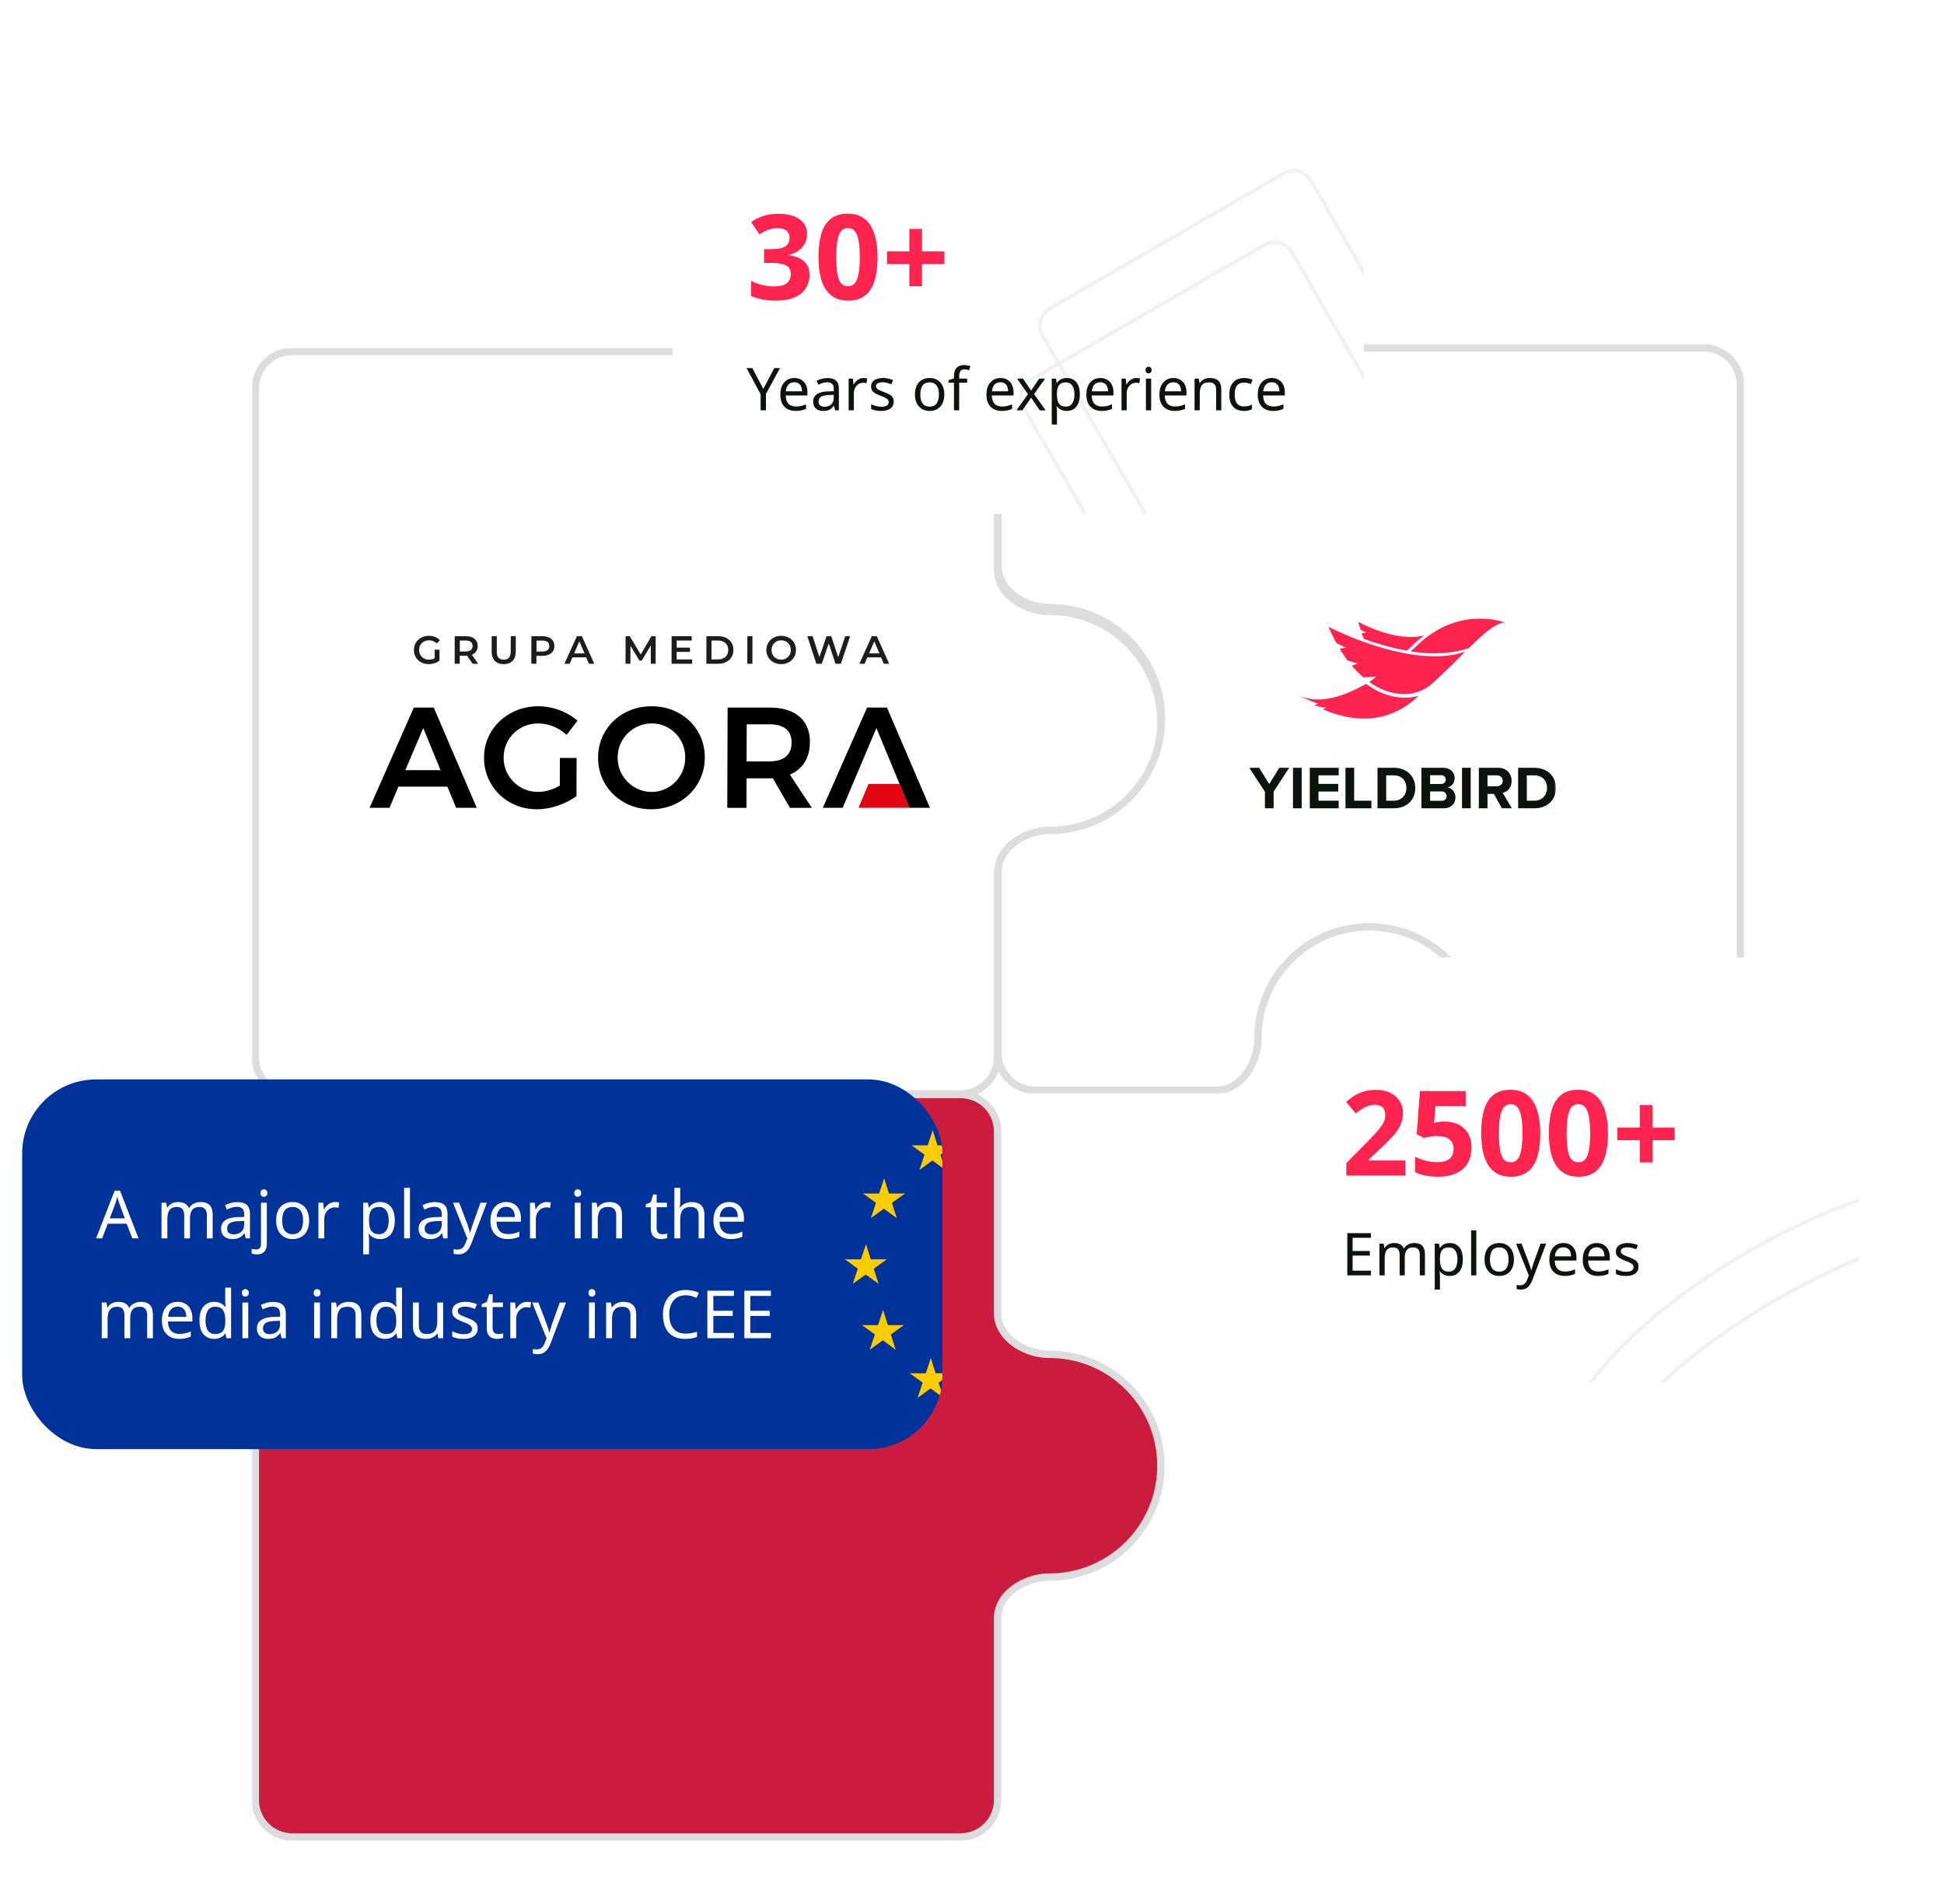 <svg width="526" height="515" viewBox="0 0 526 515" fill="none" xmlns="http://www.w3.org/2000/svg"><g clip-path="url(#a)"><mask id="b" maskUnits="userSpaceOnUse" x="68.076" y="94.076" width="248" height="248" fill="#000"><path fill="#fff" d="M68.076 94.076h248v248h-248z"/><path d="M269.924 154.222c0 6.639 7.421 11.151 14.06 11.151 16.638 0 30.126 13.488 30.126 30.127s-13.488 30.127-30.126 30.127c-6.639 0-14.06 4.511-14.06 11.15v49.147c0 5.523-4.477 10-10 10h-49.147c-6.639 0-11.15 7.421-11.15 14.059 0 16.639-13.488 30.127-30.127 30.127s-30.127-13.488-30.127-30.127c0-6.638-4.511-14.059-11.15-14.059H79.076c-5.523 0-10-4.477-10-10V105.076c0-5.523 4.477-10 10-10h180.848c5.523 0 10 4.477 10 10z"/></mask><path d="M269.924 154.222c0 6.639 7.421 11.151 14.06 11.151 16.638 0 30.126 13.488 30.126 30.127s-13.488 30.127-30.126 30.127c-6.639 0-14.06 4.511-14.06 11.15v49.147c0 5.523-4.477 10-10 10h-49.147c-6.639 0-11.15 7.421-11.15 14.059 0 16.639-13.488 30.127-30.127 30.127s-30.127-13.488-30.127-30.127c0-6.638-4.511-14.059-11.15-14.059H79.076c-5.523 0-10-4.477-10-10V105.076c0-5.523 4.477-10 10-10h180.848c5.523 0 10 4.477 10 10z" fill="#fff"/><path d="M314.11 195.5h1zM169.5 340.11v1zm114.484-174.737v1c16.086 0 29.126 13.041 29.126 29.127h2c0-17.191-13.936-31.127-31.126-31.127zM314.11 195.5h-1c0 16.086-13.04 29.127-29.126 29.127v2c17.19 0 31.126-13.936 31.126-31.127zm-44.186 41.277h-1v49.147h2v-49.147zm-10 59.147v-1h-49.147v2h49.147zm-60.297 14.059h-1c0 16.087-13.041 29.127-29.127 29.127v2c17.191 0 31.127-13.936 31.127-31.127zM169.5 340.11v-1c-16.086 0-29.127-13.04-29.127-29.127h-2c0 17.191 13.936 31.127 31.127 31.127zm-41.277-44.186v-1H79.076v2h49.147zm-59.147-10h1V105.076h-2v180.848zm10-190.848v1h180.848v-2H79.076zm190.848 10h-1v49.146h2v-49.146zm-10-10v1a9 9 0 0 1 9 9h2c0-6.075-4.925-11-11-11zm-190.848 10h1a9 9 0 0 1 9-9v-2c-6.075 0-11 4.925-11 11zm141.701 190.848v-1c-3.726 0-6.785 2.087-8.873 4.951-2.084 2.859-3.277 6.581-3.277 10.108h2c0-3.111 1.063-6.419 2.894-8.93 1.827-2.506 4.343-4.129 7.256-4.129zm73.207-70.297v-1c-3.528 0-7.25 1.193-10.109 3.277-2.864 2.088-4.951 5.147-4.951 8.873h2c0-2.913 1.623-5.429 4.129-7.257 2.512-1.831 5.82-2.893 8.931-2.893zm-144.611 84.356h1c0-3.527-1.193-7.249-3.277-10.108-2.088-2.864-5.147-4.951-8.873-4.951v2c2.913 0 5.429 1.623 7.257 4.129 1.831 2.511 2.893 5.819 2.893 8.93zm130.551-24.059h-1a9 9 0 0 1-9 9v2c6.075 0 11-4.925 11-11zm-190.848 10v-1a9 9 0 0 1-9-9h-2c0 6.075 4.925 11 11 11zm204.908-130.551v-1c-3.111 0-6.419-1.063-8.931-2.894-2.506-1.827-4.129-4.344-4.129-7.257h-2c0 3.726 2.087 6.785 4.951 8.873 2.859 2.085 6.581 3.278 10.109 3.278z" fill="#ddd" mask="url(#b)"/><mask id="c" maskUnits="userSpaceOnUse" x="68.076" y="295.076" width="248" height="203" fill="#000"><path fill="#fff" d="M68.076 295.076h248v203h-248z"/><path d="M269.924 355.222c0 6.639 7.421 11.151 14.06 11.151 16.638 0 30.126 13.488 30.126 30.127s-13.488 30.127-30.126 30.127c-6.639 0-14.06 4.511-14.06 11.15v49.147c0 5.523-4.477 10-10 10H79.076c-5.523 0-10-4.477-10-10V306.076c0-5.523 4.477-10 10-10h49.147c6.639 0 11.15 7.421 11.15 14.06 0 16.638 13.488 30.127 30.127 30.127s30.127-13.489 30.127-30.127c0-6.639 4.511-14.06 11.15-14.06h49.147c5.523 0 10 4.477 10 10z"/></mask><path d="M269.924 355.222c0 6.639 7.421 11.151 14.06 11.151 16.638 0 30.126 13.488 30.126 30.127s-13.488 30.127-30.126 30.127c-6.639 0-14.06 4.511-14.06 11.15v49.147c0 5.523-4.477 10-10 10H79.076c-5.523 0-10-4.477-10-10V306.076c0-5.523 4.477-10 10-10h49.147c6.639 0 11.15 7.421 11.15 14.06 0 16.638 13.488 30.127 30.127 30.127s30.127-13.489 30.127-30.127c0-6.639 4.511-14.06 11.15-14.06h49.147c5.523 0 10 4.477 10 10z" fill="#cb1c3f"/><path d="M314.11 396.5h1zM169.5 340.263v1zm114.484 26.11v1c16.086 0 29.126 13.041 29.126 29.127h2c0-17.191-13.936-31.127-31.126-31.127zM314.11 396.5h-1c0 16.086-13.04 29.127-29.126 29.127v2c17.19 0 31.126-13.936 31.126-31.127zm-44.186 41.277h-1v49.147h2v-49.147zm-10 59.147v-1H79.076v2h180.848zm-190.848-10h1V306.076h-2v180.848zm10-190.848v1h49.147v-2H79.076zm60.297 14.06h-1c0 17.191 13.936 31.127 31.127 31.127v-2c-16.086 0-29.127-13.041-29.127-29.127zm30.127 30.127v1c17.191 0 31.127-13.936 31.127-31.127h-2c0 16.086-13.041 29.127-29.127 29.127zm41.277-44.187v1h49.147v-2h-49.147zm59.147 10h-1v49.146h2v-49.146zm-10-10v1a9 9 0 0 1 9 9h2c0-6.075-4.925-11-11-11zm-60.297 14.06h1c0-3.111 1.063-6.419 2.894-8.93 1.827-2.507 4.343-4.13 7.256-4.13v-2c-3.726 0-6.785 2.088-8.873 4.951-2.084 2.859-3.277 6.581-3.277 10.109zm-71.404-14.06v1c2.913 0 5.429 1.623 7.257 4.13 1.831 2.511 2.893 5.819 2.893 8.93h2c0-3.528-1.193-7.25-3.277-10.109-2.088-2.863-5.147-4.951-8.873-4.951zm-59.147 10h1a9 9 0 0 1 9-9v-2c-6.075 0-11 4.925-11 11zm10 190.848v-1a9 9 0 0 1-9-9h-2c0 6.075 4.925 11 11 11zm204.908-70.297v-1c-3.528 0-7.25 1.193-10.109 3.277-2.864 2.088-4.951 5.147-4.951 8.873h2c0-2.913 1.623-5.429 4.129-7.257 2.512-1.831 5.82-2.893 8.931-2.893zm-14.06 60.297h-1a9 9 0 0 1-9 9v2c6.075 0 11-4.925 11-11zm14.06-120.551v-1c-3.111 0-6.419-1.063-8.931-2.894-2.506-1.827-4.129-4.344-4.129-7.257h-2c0 3.726 2.087 6.785 4.951 8.873 2.859 2.085 6.581 3.278 10.109 3.278z" fill="#ddd" mask="url(#c)"/><mask id="d" maskUnits="userSpaceOnUse" x="269.076" y="92.924" width="203" height="203" fill="#000"><path fill="#fff" d="M269.076 92.924h203v203h-203z"/><path d="M460.924 94.076c5.523 0 10 4.477 10 10v180.848c0 5.523-4.477 10-10 10h-49.147c-6.639 0-11.15-7.421-11.15-14.06 0-16.638-13.488-30.127-30.127-30.127s-30.127 13.489-30.127 30.127c0 6.639-4.512 14.06-11.151 14.06h-49.146c-5.523 0-10-4.477-10-10v-49.147c0-6.639 7.421-11.15 14.06-11.15 16.638 0 30.127-13.488 30.127-30.127s-13.489-30.127-30.127-30.127c-6.639 0-14.06-4.511-14.06-11.15v-49.147c0-5.523 4.477-10 10-10z"/></mask><path d="M460.924 94.076c5.523 0 10 4.477 10 10v180.848c0 5.523-4.477 10-10 10h-49.147c-6.639 0-11.15-7.421-11.15-14.06 0-16.638-13.488-30.127-30.127-30.127s-30.127 13.489-30.127 30.127c0 6.639-4.512 14.06-11.151 14.06h-49.146c-5.523 0-10-4.477-10-10v-49.147c0-6.639 7.421-11.15 14.06-11.15 16.638 0 30.127-13.488 30.127-30.127s-13.489-30.127-30.127-30.127c-6.639 0-14.06-4.511-14.06-11.15v-49.147c0-5.523 4.477-10 10-10z" fill="#fff"/><path d="M370.5 250.737v-1zM314.263 194.5h1zm156.661-90.424h1zm0 0h-1v180.848h2V104.076zm-10 190.848v-1h-49.147v2h49.147zm-60.297-14.06h1c0-17.191-13.936-31.127-31.127-31.127v2c16.086 0 29.127 13.041 29.127 29.127zM370.5 250.737v-1c-17.191 0-31.127 13.936-31.127 31.127h2c0-16.086 13.041-29.127 29.127-29.127zm-41.278 44.187v-1h-49.146v2h49.146zm-59.146-10h1v-49.147h-2v49.147zm14.06-60.297v1c17.191 0 31.127-13.936 31.127-31.127h-2c0 16.086-13.041 29.127-29.127 29.127zm30.127-30.127h1c0-17.191-13.936-31.127-31.127-31.127v2c16.086 0 29.127 13.041 29.127 29.127zm-44.187-41.277h1v-49.147h-2v49.147zm10-59.147v1h180.848v-2H280.076zm-10 141.701h1c0-2.913 1.623-5.429 4.13-7.257 2.511-1.831 5.819-2.893 8.93-2.893v-2c-3.528 0-7.25 1.193-10.109 3.277-2.863 2.088-4.951 5.147-4.951 8.873zm10 59.147v-1a9 9 0 0 1-9-9h-2c0 6.075 4.925 11 11 11zm-10-190.848h1a9 9 0 0 1 9-9v-2c-6.075 0-11 4.925-11 11zm141.701 190.848v-1c-2.913 0-5.429-1.623-7.256-4.13-1.831-2.511-2.894-5.819-2.894-8.93h-2c0 3.528 1.193 7.25 3.277 10.109 2.088 2.863 5.147 4.951 8.873 4.951zm-71.404-14.06h-1c0 3.111-1.063 6.419-2.894 8.93-1.827 2.507-4.344 4.13-7.257 4.13v2c3.727 0 6.785-2.088 8.873-4.951 2.085-2.859 3.278-6.581 3.278-10.109zm-56.237-116.491v-1c-3.111 0-6.419-1.062-8.93-2.893-2.507-1.828-4.13-4.344-4.13-7.257h-2c0 3.726 2.088 6.785 4.951 8.873 2.859 2.084 6.581 3.277 10.109 3.277zm186.788 120.551h-1a9 9 0 0 1-9 9v2c6.075 0 11-4.925 11-11zm0-180.848h1c0-6.075-4.925-11-11-11v2a9 9 0 0 1 9 9z" fill="#ddd" mask="url(#d)"/><g filter="url(#e)"><g clip-path="url(#f)"><rect x="343" y="247" width="160" height="115" rx="20" fill="#fff"/><path d="M473.074 326.55c16.76-9.677 33.315-15.999 46.522-18.41 6.605-1.206 12.346-1.428 16.844-.621 4.5.808 7.687 2.631 9.316 5.454s1.616 6.493.065 10.795c-1.55 4.299-4.612 9.159-8.96 14.277-8.691 10.231-22.444 21.408-39.204 31.085-16.759 9.676-33.315 15.998-46.522 18.409-6.606 1.206-12.346 1.428-16.843.621-4.501-.808-7.688-2.632-9.317-5.454s-1.615-6.493-.065-10.795c1.55-4.299 4.612-9.16 8.959-14.277 8.692-10.232 22.445-21.408 39.205-31.084Z" stroke="#f1f1f1"/><path d="M480.599 339.584c16.76-9.677 33.315-15.999 46.522-18.41 6.606-1.206 12.346-1.428 16.844-.621 4.5.808 7.687 2.631 9.316 5.453s1.616 6.494.065 10.796c-1.549 4.299-4.612 9.159-8.959 14.277-8.692 10.231-22.445 21.408-39.204 31.085-16.76 9.676-33.316 15.998-46.523 18.409-6.605 1.206-12.345 1.428-16.843.621-4.501-.808-7.688-2.632-9.317-5.454s-1.615-6.494-.065-10.795c1.55-4.299 4.612-9.16 8.96-14.277 8.691-10.232 22.444-21.408 39.204-31.084Z" stroke="#f1f1f1"/><path d="M370.936 333h-6.384v-11.424h6.384v1.264h-4.944v3.568h4.656v1.248h-4.656v4.08h4.944zm11.723-8.736q1.456 0 2.176.752.72.736.72 2.4V333h-1.392v-5.52q0-1.008-.432-1.52-.417-.512-1.312-.512-1.249 0-1.792.72-.528.72-.528 2.096V333h-1.392v-5.52q0-.672-.192-1.12a1.37 1.37 0 0 0-.576-.688q-.384-.224-.992-.224-.865 0-1.36.368-.497.352-.72 1.04-.208.688-.208 1.696V333h-1.408v-8.576h1.136l.208 1.168h.08q.272-.448.656-.736.4-.304.88-.448t.992-.144q.991 0 1.648.352.672.352.976 1.088h.08a2.67 2.67 0 0 1 1.168-1.088 3.7 3.7 0 0 1 1.584-.352m9.625 0q1.584 0 2.544 1.104.975 1.104.976 3.328 0 1.456-.448 2.464-.432.992-1.232 1.504-.785.496-1.856.496-.657 0-1.168-.176a3.2 3.2 0 0 1-.88-.448 3.7 3.7 0 0 1-.608-.624h-.096q.031.272.064.688.032.416.032.72v3.52h-1.408v-12.416h1.152l.192 1.168h.064q.255-.368.608-.672.367-.305.864-.48a3.7 3.7 0 0 1 1.2-.176m-.256 1.184q-.864 0-1.392.336-.528.32-.768.976t-.256 1.664v.272q0 1.056.224 1.792t.752 1.12q.543.384 1.472.384.783 0 1.28-.432.512-.432.752-1.168.255-.752.256-1.712 0-1.471-.576-2.352-.56-.88-1.744-.88m7.428 7.552h-1.408v-12.16h1.408zm10.172-4.304q0 1.072-.287 1.904a3.8 3.8 0 0 1-.8 1.392 3.35 3.35 0 0 1-1.264.88 4.5 4.5 0 0 1-1.648.288 4.2 4.2 0 0 1-1.568-.288 3.6 3.6 0 0 1-1.249-.88 4.2 4.2 0 0 1-.831-1.392q-.288-.832-.288-1.904 0-1.424.48-2.4.48-.992 1.376-1.504.895-.528 2.128-.528 1.167 0 2.048.528.895.512 1.392 1.504.511.977.511 2.4m-6.479 0q0 1.008.256 1.76.271.736.832 1.136t1.424.4 1.424-.4q.56-.4.816-1.136.272-.752.272-1.76 0-1.024-.272-1.744-.273-.72-.832-1.104-.545-.4-1.424-.4-1.313 0-1.904.864-.592.864-.592 2.384m7.055-4.272h1.504l1.856 4.88q.159.432.288.832.144.4.256.784.111.368.176.72h.064q.096-.4.304-1.04a56 56 0 0 1 .432-1.312l1.744-4.864h1.52l-3.696 9.76a6.4 6.4 0 0 1-.72 1.392 2.75 2.75 0 0 1-.992.928q-.577.336-1.408.336-.384 0-.672-.048a4 4 0 0 1-.496-.08v-1.12q.176.032.416.064.255.032.528.032.495 0 .848-.192a1.64 1.64 0 0 0 .624-.528 3.2 3.2 0 0 0 .432-.8l.448-1.136zm12.812-.16q1.104 0 1.888.48.8.48 1.216 1.36.432.864.432 2.032v.848h-5.872q.031 1.456.736 2.224.72.752 2 .752.816 0 1.44-.144a9 9 0 0 0 1.312-.448v1.232q-.657.288-1.296.416a7 7 0 0 1-1.52.144q-1.216 0-2.16-.496a3.5 3.5 0 0 1-1.456-1.472q-.512-.992-.512-2.416 0-1.408.464-2.416.48-1.008 1.328-1.552.863-.544 2-.544m-.016 1.152q-1.009 0-1.6.656-.577.64-.688 1.792h4.368q0-.736-.224-1.28a1.8 1.8 0 0 0-.688-.848q-.448-.32-1.168-.32m9.047-1.152q1.104 0 1.888.48.8.48 1.216 1.36.432.864.432 2.032v.848h-5.872q.032 1.456.736 2.224.72.752 2 .752.816 0 1.44-.144a9 9 0 0 0 1.312-.448v1.232a6.3 6.3 0 0 1-1.296.416 7 7 0 0 1-1.52.144q-1.216 0-2.16-.496a3.5 3.5 0 0 1-1.456-1.472q-.512-.992-.512-2.416 0-1.408.464-2.416.48-1.008 1.328-1.552.864-.544 2-.544m-.016 1.152q-1.008 0-1.6.656-.576.64-.688 1.792h4.368q0-.736-.224-1.28a1.8 1.8 0 0 0-.688-.848q-.448-.32-1.168-.32m11.319 5.216q0 .833-.416 1.392-.416.56-1.184.848t-1.824.288a7.3 7.3 0 0 1-1.552-.144 4.7 4.7 0 0 1-1.136-.4v-1.28a8 8 0 0 0 1.232.48q.736.208 1.488.208 1.072 0 1.552-.336.48-.352.48-.928a1 1 0 0 0-.176-.576q-.175-.256-.64-.512-.447-.256-1.296-.576a12 12 0 0 1-1.424-.64q-.591-.32-.912-.768-.32-.448-.32-1.152 0-1.088.88-1.68.896-.592 2.336-.592.784 0 1.456.16a6 6 0 0 1 1.28.416l-.48 1.12a10 10 0 0 0-1.136-.384q-.591-.16-1.216-.16-.864 0-1.328.288-.447.272-.448.752 0 .352.208.608.208.24.688.48.496.224 1.312.544.816.305 1.392.624.577.32.88.784.304.448.304 1.136" fill="#0c120c"/><path d="M380.248 306H364.28v-3.36l5.728-5.792a110 110 0 0 0 2.784-2.976q1.056-1.216 1.536-2.176.48-.991.48-2.112 0-1.376-.768-2.048-.736-.672-2.016-.672-1.312 0-2.56.608-1.248.607-2.624 1.728l-2.624-3.104a22 22 0 0 1 2.08-1.6q1.12-.736 2.56-1.184 1.472-.48 3.52-.48 2.24 0 3.84.832 1.632.8 2.496 2.208.896 1.376.896 3.136 0 1.888-.768 3.456-.736 1.568-2.176 3.104-1.408 1.536-3.424 3.392l-2.944 2.752v.224h9.952zm10.665-14.592q2.08 0 3.712.8a6.03 6.03 0 0 1 2.56 2.336q.96 1.536.96 3.808 0 2.464-1.024 4.256t-3.072 2.752q-2.016.96-5.024.96-1.793 0-3.392-.32-1.569-.32-2.752-.928v-4.16q1.183.607 2.848 1.056 1.663.416 3.136.416 1.44 0 2.4-.384.991-.384 1.504-1.184.512-.8.512-2.048 0-1.696-1.12-2.56-1.12-.896-3.456-.896-.897 0-1.856.192-.96.16-1.6.32l-1.92-1.024.864-11.648h12.384v4.096h-8.16l-.416 4.48q.543-.096 1.152-.192.64-.128 1.76-.128m25.832 3.168q0 2.752-.448 4.928-.416 2.176-1.376 3.712a6.24 6.24 0 0 1-2.464 2.304q-1.504.8-3.712.8-2.752 0-4.512-1.408-1.76-1.409-2.624-4.032-.832-2.624-.832-6.304 0-3.712.768-6.336t2.528-4.032 4.672-1.408q2.752 0 4.512 1.408 1.76 1.375 2.624 4.032.864 2.624.864 6.336m-11.168 0q0 2.592.288 4.352.288 1.728.96 2.624.704.864 1.92.864t1.888-.864q.704-.864.992-2.592.32-1.76.32-4.384t-.32-4.352q-.288-1.76-.992-2.624-.672-.896-1.888-.896t-1.92.896q-.672.864-.96 2.624-.288 1.728-.288 4.352m29.481 0q0 2.752-.448 4.928-.416 2.176-1.376 3.712a6.24 6.24 0 0 1-2.464 2.304q-1.504.8-3.712.8-2.752 0-4.512-1.408-1.76-1.409-2.624-4.032-.832-2.624-.832-6.304 0-3.712.768-6.336t2.528-4.032 4.672-1.408q2.751 0 4.512 1.408 1.76 1.375 2.624 4.032.864 2.624.864 6.336m-11.168 0q0 2.592.288 4.352.288 1.728.96 2.624.704.864 1.92.864t1.888-.864q.704-.864.992-2.592.32-1.76.32-4.384t-.32-4.352q-.288-1.76-.992-2.624-.672-.896-1.888-.896t-1.92.896q-.672.864-.96 2.624-.288 1.728-.288 4.352m23.208-1.568h6.048v3.424h-6.048v6.016h-3.424v-6.016h-6.048v-3.424h6.048v-6.08h3.424z" fill="#ff234f"/></g></g><g filter="url(#g)"><g clip-path="url(#h)"><rect x="6" y="280" width="249" height="100" rx="20" fill="#039"/><path d="m35.81 323-1.548-3.978h-5.094L27.638 323H26l5.022-12.906h1.458L37.484 323zm-3.474-9.306q-.054-.144-.18-.522t-.252-.774a11 11 0 0 0-.18-.63q-.09.36-.198.738a7 7 0 0 1-.198.666q-.09.306-.162.522l-1.458 3.888h4.068zm21.95-.522q1.638 0 2.448.846.81.828.81 2.7V323h-1.566v-6.21q0-1.134-.486-1.71-.468-.576-1.476-.576-1.404 0-2.016.81-.594.81-.594 2.358V323H49.84v-6.21q0-.756-.216-1.26-.216-.522-.648-.774t-1.116-.252q-.972 0-1.53.414-.558.396-.81 1.17-.234.774-.234 1.908V323h-1.584v-9.648h1.278l.234 1.314h.09q.306-.504.738-.828.45-.342.99-.504t1.116-.162q1.116 0 1.854.396.756.396 1.098 1.224h.09q.486-.828 1.314-1.224a4.15 4.15 0 0 1 1.782-.396m9.892.018q1.764 0 2.61.774t.846 2.466V323h-1.152l-.306-1.368h-.072a5.5 5.5 0 0 1-.864.882 2.8 2.8 0 0 1-1.008.504q-.558.162-1.368.162a3.9 3.9 0 0 1-1.566-.306 2.4 2.4 0 0 1-1.08-.936q-.396-.648-.396-1.62 0-1.44 1.134-2.214 1.134-.792 3.492-.864l1.638-.054v-.576q0-1.206-.522-1.674t-1.476-.468q-.756 0-1.44.234a9.5 9.5 0 0 0-1.278.504l-.486-1.188q.63-.342 1.494-.576a6.4 6.4 0 0 1 1.8-.252m.468 5.148q-1.8.072-2.502.576-.684.504-.684 1.422 0 .81.486 1.188.504.378 1.278.378 1.224 0 2.034-.666.81-.684.81-2.088v-.864zm4.834 8.982q-.45 0-.792-.072a3.3 3.3 0 0 1-.594-.144v-1.278q.27.072.558.126t.63.054q.576 0 .954-.324.378-.306.378-1.188v-11.142h1.584v11.088q0 .9-.288 1.548a2.1 2.1 0 0 1-.882.99q-.594.342-1.548.342m1.008-16.578q0-.522.27-.756a.94.94 0 0 1 .666-.252q.36 0 .63.252.288.234.288.756 0 .504-.288.756a.9.9 0 0 1-.63.252.94.94 0 0 1-.666-.252q-.27-.252-.27-.756m13.155 7.416q0 1.206-.324 2.142a4.3 4.3 0 0 1-.9 1.566 3.75 3.75 0 0 1-1.422.99q-.828.324-1.854.324a4.7 4.7 0 0 1-1.764-.324 4 4 0 0 1-1.404-.99 4.7 4.7 0 0 1-.936-1.566q-.324-.936-.324-2.142 0-1.602.54-2.7.54-1.116 1.548-1.692 1.008-.594 2.394-.594 1.314 0 2.304.594 1.008.576 1.566 1.692.576 1.098.576 2.7m-7.29 0q0 1.134.288 1.98.306.828.936 1.278t1.602.45 1.602-.45.918-1.278q.306-.846.306-1.98 0-1.152-.306-1.962t-.936-1.242q-.612-.45-1.602-.45-1.476 0-2.142.972t-.666 2.682m14.3-4.986q.27 0 .576.036.324.018.558.072l-.198 1.458a5.2 5.2 0 0 0-1.044-.126q-.558 0-1.062.234a2.8 2.8 0 0 0-.9.666 3.1 3.1 0 0 0-.63 1.008q-.216.594-.216 1.332V323h-1.584v-9.648h1.296l.18 1.764h.072q.306-.54.738-.972.432-.45.99-.702.558-.27 1.224-.27m12.201 0q1.782 0 2.862 1.242 1.098 1.242 1.098 3.744 0 1.638-.504 2.772-.486 1.116-1.386 1.692-.882.558-2.088.558-.738 0-1.314-.198a3.7 3.7 0 0 1-.99-.504 4.2 4.2 0 0 1-.684-.702h-.108q.036.306.072.774t.036.81v3.96h-1.584v-13.968h1.296l.216 1.314h.072q.288-.414.684-.756.414-.342.972-.54.576-.198 1.35-.198m-.288 1.332q-.972 0-1.566.378-.594.36-.864 1.098t-.288 1.872v.306q0 1.188.252 2.016t.846 1.26q.612.432 1.656.432.882 0 1.44-.486.576-.486.846-1.314.288-.846.288-1.926 0-1.656-.648-2.646-.63-.99-1.962-.99m8.357 8.496h-1.584v-13.68h1.584zm6.71-9.81q1.764 0 2.61.774t.846 2.466V323h-1.152l-.306-1.368h-.072a5.5 5.5 0 0 1-.864.882 2.8 2.8 0 0 1-1.008.504q-.558.162-1.368.162a3.9 3.9 0 0 1-1.566-.306 2.4 2.4 0 0 1-1.08-.936q-.396-.648-.396-1.62 0-1.44 1.134-2.214 1.134-.792 3.492-.864l1.638-.054v-.576q0-1.206-.522-1.674t-1.476-.468q-.756 0-1.44.234a9.5 9.5 0 0 0-1.278.504l-.486-1.188q.63-.342 1.494-.576a6.4 6.4 0 0 1 1.8-.252m.468 5.148q-1.8.072-2.502.576-.684.504-.684 1.422 0 .81.486 1.188.504.378 1.278.378 1.224 0 2.034-.666.81-.684.81-2.088v-.864zm4.456-4.986h1.692l2.088 5.49q.18.486.324.936.162.45.288.882.126.414.198.81h.072q.108-.45.342-1.17.234-.738.486-1.476l1.962-5.472h1.71l-4.158 10.98a7 7 0 0 1-.81 1.566q-.45.684-1.116 1.044-.648.378-1.584.378-.432 0-.756-.054a5 5 0 0 1-.558-.09v-1.26q.198.036.468.072.288.036.594.036.558 0 .954-.216.414-.198.702-.594.288-.378.486-.9l.504-1.278zm14.414-.18q1.242 0 2.124.54.9.54 1.368 1.53.486.972.486 2.286v.954h-6.606q.036 1.638.828 2.502.81.846 2.25.846a7.3 7.3 0 0 0 1.62-.162q.72-.18 1.476-.504v1.386a7 7 0 0 1-1.458.468q-.72.162-1.71.162-1.368 0-2.43-.558-1.044-.558-1.638-1.656-.576-1.116-.576-2.718 0-1.584.522-2.718.54-1.134 1.494-1.746.972-.612 2.25-.612m-.018 1.296q-1.134 0-1.8.738-.648.72-.774 2.016h4.914q0-.828-.252-1.44a2.03 2.03 0 0 0-.774-.954q-.504-.36-1.314-.36m10.952-1.296q.27 0 .576.036.324.018.558.072l-.198 1.458a5.2 5.2 0 0 0-1.044-.126q-.558 0-1.062.234a2.8 2.8 0 0 0-.9.666 3.1 3.1 0 0 0-.63 1.008q-.216.594-.216 1.332V323h-1.584v-9.648h1.296l.18 1.764h.072q.306-.54.738-.972.432-.45.99-.702.558-.27 1.224-.27m9.195.18V323h-1.584v-9.648zm-.774-3.618q.36 0 .63.252.288.234.288.756 0 .504-.288.756a.9.9 0 0 1-.63.252.94.94 0 0 1-.666-.252q-.27-.252-.27-.756 0-.522.27-.756a.94.94 0 0 1 .666-.252m8.475 3.438q1.728 0 2.61.846.882.828.882 2.7V323h-1.566v-6.174q0-1.17-.522-1.746t-1.638-.576q-1.602 0-2.214.9t-.612 2.592V323h-1.584v-9.648h1.278l.234 1.314h.09q.324-.504.792-.828a3.5 3.5 0 0 1 1.062-.504q.576-.162 1.188-.162m14.381 8.712q.36 0 .738-.054.378-.072.612-.144v1.206q-.252.126-.72.198-.468.09-.9.09a3.8 3.8 0 0 1-1.404-.252q-.63-.27-1.026-.918t-.396-1.818v-5.616h-1.368v-.756l1.386-.63.63-2.052h.936v2.214h2.79v1.224h-2.79v5.58q0 .882.414 1.314.432.414 1.098.414m4.866-8.55q0 .342-.036.702-.018.36-.054.648h.108q.306-.504.774-.828t1.044-.486q.576-.18 1.188-.18 1.17 0 1.944.378.792.36 1.188 1.134t.396 2.016V323h-1.566v-6.174q0-1.17-.522-1.746t-1.638-.576q-1.08 0-1.692.414-.612.396-.882 1.188-.252.774-.252 1.908V323h-1.584v-13.68h1.584zm13.269-.162q1.242 0 2.124.54.9.54 1.368 1.53.486.972.486 2.286v.954h-6.606q.036 1.638.828 2.502.81.846 2.25.846a7.3 7.3 0 0 0 1.62-.162q.72-.18 1.476-.504v1.386a7 7 0 0 1-1.458.468q-.72.162-1.71.162-1.368 0-2.43-.558-1.044-.558-1.638-1.656-.576-1.116-.576-2.718 0-1.584.522-2.718.54-1.134 1.494-1.746.972-.612 2.25-.612m-.018 1.296q-1.134 0-1.8.738-.648.72-.774 2.016h4.914q0-.828-.252-1.44a2.03 2.03 0 0 0-.774-.954q-.504-.36-1.314-.36M38.114 340.172q1.638 0 2.448.846.81.828.81 2.7V350h-1.566v-6.21q0-1.134-.486-1.71-.468-.576-1.476-.576-1.404 0-2.016.81-.594.81-.594 2.358V350h-1.566v-6.21q0-.756-.216-1.26-.216-.522-.648-.774t-1.116-.252q-.972 0-1.53.414-.558.396-.81 1.17-.234.774-.234 1.908V350H27.53v-9.648h1.278l.234 1.314h.09q.306-.504.738-.828.45-.342.99-.504t1.116-.162q1.116 0 1.854.396.756.396 1.098 1.224h.09q.486-.828 1.314-1.224a4.15 4.15 0 0 1 1.782-.396m9.964 0q1.242 0 2.124.54.9.54 1.368 1.53.486.972.486 2.286v.954H45.45q.036 1.638.828 2.502.81.846 2.25.846a7.3 7.3 0 0 0 1.62-.162q.72-.18 1.476-.504v1.386a7 7 0 0 1-1.458.468q-.72.162-1.71.162-1.368 0-2.43-.558-1.044-.558-1.638-1.656-.576-1.116-.576-2.718 0-1.584.522-2.718.54-1.134 1.494-1.746.972-.612 2.25-.612m-.018 1.296q-1.134 0-1.8.738-.648.72-.774 2.016H50.4q0-.828-.252-1.44a2.03 2.03 0 0 0-.774-.954q-.504-.36-1.314-.36m9.872 8.712q-1.8 0-2.88-1.242-1.08-1.26-1.08-3.744t1.08-3.744q1.098-1.278 2.898-1.278.756 0 1.314.198.558.18.972.504t.702.72h.108a18 18 0 0 0-.072-.684 10 10 0 0 1-.036-.738v-3.852h1.584V350h-1.278l-.234-1.296h-.072a3.8 3.8 0 0 1-.702.756q-.414.324-.99.522-.558.198-1.314.198m.252-1.314q1.53 0 2.142-.828.63-.846.63-2.538v-.288q0-1.8-.594-2.754-.594-.972-2.196-.972-1.278 0-1.926 1.026-.63 1.008-.63 2.718 0 1.728.63 2.682.648.954 1.944.954m8.987-8.514V350h-1.584v-9.648zm-.774-3.618q.36 0 .63.252.288.234.288.756 0 .504-.288.756a.9.9 0 0 1-.63.252.94.94 0 0 1-.666-.252q-.27-.252-.27-.756 0-.522.27-.756a.94.94 0 0 1 .666-.252m7.484 3.456q1.764 0 2.61.774t.846 2.466V350h-1.152l-.306-1.368h-.072a5.5 5.5 0 0 1-.864.882 2.8 2.8 0 0 1-1.008.504q-.558.162-1.368.162a3.9 3.9 0 0 1-1.566-.306 2.4 2.4 0 0 1-1.08-.936q-.396-.648-.396-1.62 0-1.44 1.134-2.214 1.134-.792 3.492-.864l1.638-.054v-.576q0-1.206-.522-1.674t-1.476-.468q-.756 0-1.44.234a9.5 9.5 0 0 0-1.278.504l-.486-1.188q.63-.342 1.494-.576a6.4 6.4 0 0 1 1.8-.252m.468 5.148q-1.8.072-2.502.576-.684.504-.684 1.422 0 .81.486 1.188.504.378 1.278.378 1.224 0 2.034-.666.81-.684.81-2.088v-.864zm12.228-4.986V350h-1.584v-9.648zm-.774-3.618q.36 0 .63.252.288.234.288.756 0 .504-.288.756a.9.9 0 0 1-.63.252.94.94 0 0 1-.666-.252q-.27-.252-.27-.756 0-.522.27-.756a.94.94 0 0 1 .666-.252m8.475 3.438q1.727 0 2.61.846.88.828.881 2.7V350h-1.565v-6.174q0-1.17-.522-1.746-.523-.576-1.639-.576-1.602 0-2.214.9-.61.9-.611 2.592V350h-1.585v-9.648h1.279l.233 1.314h.09q.324-.504.793-.828a3.5 3.5 0 0 1 1.061-.504q.576-.162 1.189-.162m9.902 10.008q-1.8 0-2.88-1.242-1.08-1.26-1.08-3.744t1.08-3.744q1.098-1.278 2.898-1.278.756 0 1.314.198.558.18.972.504t.702.72h.108a18 18 0 0 0-.072-.684 10 10 0 0 1-.036-.738v-3.852h1.584V350h-1.278l-.234-1.296h-.072a3.8 3.8 0 0 1-.702.756q-.414.324-.99.522-.558.198-1.314.198m.252-1.314q1.53 0 2.142-.828.63-.846.63-2.538v-.288q0-1.8-.594-2.754-.594-.972-2.196-.972-1.278 0-1.926 1.026-.63 1.008-.63 2.718 0 1.728.63 2.682.648.954 1.944.954m15.467-8.514V350h-1.296l-.234-1.278h-.072a2.6 2.6 0 0 1-.792.828 3.4 3.4 0 0 1-1.062.468 4.4 4.4 0 0 1-1.206.162q-1.152 0-1.944-.36a2.53 2.53 0 0 1-1.17-1.152q-.396-.774-.396-1.998v-6.318h1.602v6.21q0 1.152.522 1.728t1.62.576q1.08 0 1.692-.396.63-.414.882-1.188.27-.792.27-1.908v-5.022zm9.345 6.984q0 .936-.468 1.566t-1.332.954-2.052.324q-1.008 0-1.746-.162a5.3 5.3 0 0 1-1.278-.45v-1.44q.576.288 1.386.54.828.234 1.674.234 1.206 0 1.746-.378.54-.396.54-1.044 0-.36-.198-.648t-.72-.576q-.504-.288-1.458-.648a14 14 0 0 1-1.602-.72q-.666-.36-1.026-.864t-.36-1.296q0-1.224.99-1.89 1.008-.666 2.628-.666.882 0 1.638.18.774.162 1.44.468l-.54 1.26a11 11 0 0 0-1.278-.432 5.2 5.2 0 0 0-1.368-.18q-.972 0-1.494.324-.504.306-.504.846 0 .396.234.684.234.27.774.54.558.252 1.476.612.918.342 1.566.702t.99.882q.342.504.342 1.278m5.553 1.548q.36 0 .738-.054.378-.072.612-.144v1.206q-.252.126-.72.198-.468.09-.9.09a3.8 3.8 0 0 1-1.404-.252q-.63-.27-1.026-.918t-.396-1.818v-5.616h-1.368v-.756l1.386-.63.63-2.052h.936v2.214h2.79v1.224h-2.79v5.58q0 .882.414 1.314.432.414 1.098.414m7.782-8.712q.27 0 .576.036.324.018.558.072l-.198 1.458a5.2 5.2 0 0 0-1.044-.126q-.558 0-1.062.234a2.8 2.8 0 0 0-.9.666 3.1 3.1 0 0 0-.63 1.008q-.216.594-.216 1.332V350h-1.584v-9.648h1.296l.18 1.764h.072q.306-.54.738-.972.432-.45.99-.702.558-.27 1.224-.27m1.423.18h1.692l2.088 5.49q.18.486.324.936.162.45.288.882.126.414.198.81h.072q.108-.45.342-1.17.234-.738.486-1.476l1.962-5.472h1.71l-4.158 10.98a7 7 0 0 1-.81 1.566q-.45.684-1.116 1.044-.648.378-1.584.378-.432 0-.756-.054a5 5 0 0 1-.558-.09v-1.26q.198.036.468.072.288.036.594.036.558 0 .954-.216.414-.198.702-.594.288-.378.486-.9l.504-1.278zm16.948 0V350h-1.584v-9.648zm-.774-3.618q.36 0 .63.252.288.234.288.756 0 .504-.288.756a.9.9 0 0 1-.63.252.94.94 0 0 1-.666-.252q-.27-.252-.27-.756 0-.522.27-.756a.94.94 0 0 1 .666-.252m8.475 3.438q1.728 0 2.61.846.882.828.882 2.7V350h-1.566v-6.174q0-1.17-.522-1.746t-1.638-.576q-1.602 0-2.214.9t-.612 2.592V350h-1.584v-9.648h1.278l.234 1.314h.09q.324-.504.792-.828a3.5 3.5 0 0 1 1.062-.504q.576-.162 1.188-.162m16.882-1.782q-1.026 0-1.854.36-.828.342-1.404 1.026-.576.666-.882 1.638-.306.954-.306 2.16 0 1.584.486 2.754.504 1.17 1.476 1.8.99.63 2.466.63.846 0 1.602-.144t1.476-.36v1.404q-.72.27-1.494.396a11 11 0 0 1-1.818.126q-1.962 0-3.276-.81t-1.98-2.304q-.648-1.494-.648-3.51 0-1.458.396-2.664.414-1.206 1.188-2.088a5.2 5.2 0 0 1 1.944-1.35q1.152-.486 2.646-.486.99 0 1.908.198a7 7 0 0 1 1.638.558l-.648 1.368q-.594-.27-1.332-.486a5.5 5.5 0 0 0-1.584-.216M198.58 350h-7.182v-12.852h7.182v1.422h-5.562v4.014h5.238v1.404h-5.238v4.59h5.562zm10.002 0H201.4v-12.852h7.182v1.422h-5.562v4.014h5.238v1.404h-5.238v4.59h5.562z" fill="#fff"/><path d="m251.862 355.396-1.88 5.643 2.814.916" fill="#fc0"/><path d="m251.862 355.396 1.787 5.643-2.829.916" fill="#fc0"/><path d="M257.491 359.489h-5.934l-.024 2.967" fill="#fc0"/><path d="m257.491 359.489-4.829 3.488-1.724-2.4" fill="#fc0"/><path d="m255.261 366.128-1.787-5.643-2.829.917" fill="#fc0"/><path d="m255.261 366.128-4.771-3.487 1.763-2.4" fill="#fc0"/><path d="m248.283 366.128 4.828-3.487-1.724-2.4" fill="#fc0"/><path d="m248.283 366.128 1.879-5.642 2.814.916" fill="#fc0"/><path d="m246.184 359.496 4.772 3.487 1.763-2.4" fill="#fc0"/><path d="M246.184 359.496h5.934l-.025 2.966M238.939 342.366l-1.88 5.643 2.814.917" fill="#fc0"/><path d="m238.939 342.366 1.787 5.643-2.829.917" fill="#fc0"/><path d="M244.568 346.459h-5.934l-.024 2.967" fill="#fc0"/><path d="m244.568 346.459-4.829 3.488-1.724-2.4" fill="#fc0"/><path d="m242.338 353.098-1.787-5.643-2.829.917" fill="#fc0"/><path d="m242.338 353.098-4.771-3.487 1.763-2.4" fill="#fc0"/><path d="m235.359 353.099 4.829-3.488-1.724-2.4" fill="#fc0"/><path d="m235.359 353.099 1.88-5.643 2.814.917" fill="#fc0"/><path d="m233.261 346.466 4.772 3.487 1.763-2.4" fill="#fc0"/><path d="M233.261 346.466h5.933l-.024 2.966M234.315 324.566l-1.879 5.643 2.813.917" fill="#fc0"/><path d="m234.315 324.566 1.788 5.643-2.829.917" fill="#fc0"/><path d="M239.944 328.66h-5.933l-.025 2.966" fill="#fc0"/><path d="m239.944 328.66-4.829 3.487-1.724-2.4" fill="#fc0"/><path d="m237.715 335.298-1.787-5.642-2.829.916" fill="#fc0"/><path d="m237.715 335.298-4.772-3.487 1.764-2.4" fill="#fc0"/><path d="m230.736 335.299 4.829-3.488-1.724-2.4" fill="#fc0"/><path d="m230.736 335.299 1.88-5.643 2.814.917" fill="#fc0"/><path d="m228.638 328.666 4.771 3.487 1.764-2.4" fill="#fc0"/><path d="M228.638 328.666h5.933l-.024 2.967M239.228 306.766l-1.88 5.643 2.814.917" fill="#fc0"/><path d="m239.228 306.766 1.787 5.643-2.829.917" fill="#fc0"/><path d="M244.857 310.86h-5.933l-.025 2.966" fill="#fc0"/><path d="m244.857 310.86-4.829 3.487-1.724-2.4" fill="#fc0"/><path d="m242.628 317.498-1.788-5.642-2.829.916" fill="#fc0"/><path d="m242.628 317.498-4.772-3.487 1.764-2.4" fill="#fc0"/><path d="m235.649 317.499 4.829-3.488-1.724-2.4" fill="#fc0"/><path d="m235.649 317.499 1.88-5.643 2.814.917" fill="#fc0"/><path d="m233.551 310.866 4.771 3.487 1.764-2.4" fill="#fc0"/><path d="M233.551 310.866h5.933l-.024 2.967M252.368 293.737l-1.88 5.642 2.814.917" fill="#fc0"/><path d="m252.368 293.737 1.787 5.642-2.829.917" fill="#fc0"/><path d="M257.996 297.83h-5.933l-.024 2.966" fill="#fc0"/><path d="m257.996 297.83-4.828 3.487-1.725-2.4" fill="#fc0"/><path d="m255.767 304.469-1.787-5.643-2.829.916" fill="#fc0"/><path d="m255.767 304.469-4.771-3.488 1.763-2.4" fill="#fc0"/><path d="m248.788 304.469 4.829-3.487-1.724-2.4" fill="#fc0"/><path d="m248.788 304.469 1.88-5.643 2.814.917" fill="#fc0"/><path d="m246.69 297.836 4.772 3.488 1.763-2.4" fill="#fc0"/><path d="M246.69 297.836h5.933l-.024 2.967" fill="#fc0"/></g></g><g filter="url(#i)"><g clip-path="url(#j)"><rect x="182" y="10" width="187" height="117" rx="20" fill="#fff"/><path d="M347.245 34.963a5.5 5.5 0 0 1 7.512 2.013l36.426 63.092a5.5 5.5 0 0 1-2.012 7.513l-63.093 36.426a5.5 5.5 0 0 1-7.513-2.014l-36.426-63.092a5.5 5.5 0 0 1 2.013-7.512z" stroke="#f1f1f1"/><path d="M342.068 54.281a5.5 5.5 0 0 1 7.512 2.013l36.427 63.093a5.5 5.5 0 0 1-2.012 7.512l-63.094 36.426a5.5 5.5 0 0 1-7.513-2.013L276.963 98.22a5.5 5.5 0 0 1 2.013-7.512z" stroke="#f1f1f1"/><path d="m206.528 93.192 2.976-5.616h1.552l-3.808 6.992V99h-1.44v-4.368L202 87.576h1.568zm8.41-2.928q1.104 0 1.888.48.8.48 1.216 1.36.432.864.432 2.032v.848h-5.872q.031 1.455.736 2.224.72.752 2 .752.816 0 1.44-.144a9 9 0 0 0 1.312-.448V98.6q-.657.287-1.296.416a7 7 0 0 1-1.52.144q-1.216 0-2.16-.496a3.5 3.5 0 0 1-1.456-1.472q-.513-.992-.512-2.416 0-1.408.464-2.416.48-1.008 1.328-1.552.863-.544 2-.544m-.016 1.152q-1.008 0-1.6.656-.576.64-.688 1.792h4.368q0-.735-.224-1.28a1.8 1.8 0 0 0-.688-.848q-.448-.32-1.168-.32m8.983-1.136q1.568 0 2.32.688.752.689.752 2.192V99h-1.024l-.272-1.216h-.064q-.367.464-.768.784a2.5 2.5 0 0 1-.896.448q-.496.144-1.216.144-.768 0-1.392-.272a2.15 2.15 0 0 1-.96-.832q-.352-.576-.352-1.44 0-1.28 1.008-1.968 1.008-.704 3.104-.768l1.456-.048v-.512q0-1.072-.464-1.488t-1.312-.416q-.672 0-1.28.208a8.4 8.4 0 0 0-1.136.448l-.432-1.056a6.2 6.2 0 0 1 1.328-.512 5.7 5.7 0 0 1 1.6-.224m.416 4.576q-1.6.064-2.224.512-.608.448-.608 1.264 0 .72.432 1.056.448.336 1.136.336 1.088 0 1.808-.592.72-.608.72-1.856v-.768zm9.305-4.592q.24 0 .512.032.288.016.496.064l-.176 1.296a4.7 4.7 0 0 0-.928-.112q-.497 0-.944.208a2.5 2.5 0 0 0-.8.592 2.7 2.7 0 0 0-.56.896 3.5 3.5 0 0 0-.192 1.184V99h-1.408v-8.576h1.152l.16 1.568h.064q.272-.48.656-.864.384-.4.88-.624.495-.24 1.088-.24m8.193 6.368q0 .833-.416 1.392-.416.56-1.184.848t-1.824.288a7.3 7.3 0 0 1-1.552-.144 4.7 4.7 0 0 1-1.136-.4v-1.28q.512.255 1.232.48a5.5 5.5 0 0 0 1.488.208q1.072 0 1.552-.336.48-.352.48-.928a1 1 0 0 0-.176-.576q-.176-.255-.64-.512-.449-.256-1.296-.576a12 12 0 0 1-1.424-.64q-.593-.32-.912-.768-.32-.449-.32-1.152 0-1.087.88-1.68.896-.592 2.336-.592.784 0 1.456.16a6 6 0 0 1 1.28.416l-.48 1.12a10 10 0 0 0-1.136-.384 4.6 4.6 0 0 0-1.216-.16q-.864 0-1.328.288-.448.272-.448.752 0 .352.208.608.208.24.688.48.496.224 1.312.544.816.304 1.392.624t.88.784q.304.448.304 1.136m13.684-1.936q0 1.073-.287 1.904a3.8 3.8 0 0 1-.8 1.392 3.34 3.34 0 0 1-1.264.88 4.5 4.5 0 0 1-1.648.288 4.2 4.2 0 0 1-1.568-.288 3.54 3.54 0 0 1-1.248-.88 4.2 4.2 0 0 1-.832-1.392q-.288-.833-.288-1.904 0-1.425.48-2.4.48-.992 1.376-1.504.895-.528 2.128-.528 1.167 0 2.048.528.895.512 1.392 1.504.511.975.511 2.4m-6.479 0q0 1.008.256 1.76.271.736.832 1.136t1.424.4 1.424-.4q.56-.4.816-1.136.272-.752.272-1.76 0-1.024-.272-1.744-.273-.72-.832-1.104-.545-.4-1.424-.4-1.313 0-1.904.864-.592.864-.592 2.384m12.663-3.184h-2.16V99h-1.408v-7.488h-1.504v-.656l1.504-.48v-.496q0-1.104.32-1.792.336-.689.96-1.008t1.504-.32q.512 0 .928.096.432.08.736.192l-.368 1.104a9 9 0 0 0-.592-.16 3 3 0 0 0-.688-.08q-.704 0-1.056.48-.336.465-.336 1.472v.56h2.16zm9.016-1.248q1.105 0 1.888.48.8.48 1.216 1.36.432.864.432 2.032v.848h-5.872q.033 1.455.736 2.224.72.752 2 .752.816 0 1.44-.144a8.7 8.7 0 0 0 1.312-.448V98.6q-.656.287-1.296.416a7 7 0 0 1-1.52.144q-1.215 0-2.16-.496a3.53 3.53 0 0 1-1.456-1.472q-.512-.992-.512-2.416 0-1.408.464-2.416.48-1.008 1.328-1.552.864-.544 2-.544m-.016 1.152q-1.008 0-1.6.656-.576.64-.688 1.792h4.368q0-.735-.224-1.28a1.8 1.8 0 0 0-.688-.848q-.447-.32-1.168-.32m7.455 3.2-2.96-4.192h1.6l2.208 3.232 2.192-3.232h1.584l-2.96 4.192 3.12 4.384h-1.6l-2.336-3.424L276.622 99h-1.584zm10.517-4.352q1.584 0 2.544 1.104.976 1.104.976 3.328 0 1.456-.448 2.464-.432.992-1.232 1.504-.785.496-1.856.496-.657 0-1.168-.176a3.2 3.2 0 0 1-.88-.448 3.7 3.7 0 0 1-.608-.624h-.096q.031.271.064.688.032.416.032.72v3.52h-1.408V90.424h1.152l.192 1.168h.064q.255-.368.608-.672.368-.305.864-.48a3.7 3.7 0 0 1 1.2-.176m-.256 1.184q-.864 0-1.392.336-.528.32-.768.976t-.256 1.664v.272q0 1.056.224 1.792t.752 1.12q.543.384 1.472.384.783 0 1.28-.432.512-.432.752-1.168.255-.752.256-1.712 0-1.471-.576-2.352-.56-.88-1.744-.88m9.332-1.184q1.104 0 1.888.48.8.48 1.216 1.36.432.864.432 2.032v.848h-5.872q.031 1.455.736 2.224.72.752 2 .752.816 0 1.44-.144a9 9 0 0 0 1.312-.448V98.6q-.657.287-1.296.416a7 7 0 0 1-1.52.144q-1.216 0-2.16-.496a3.5 3.5 0 0 1-1.456-1.472q-.512-.992-.512-2.416 0-1.408.464-2.416.48-1.008 1.328-1.552.864-.544 2-.544m-.016 1.152q-1.009 0-1.6.656-.577.64-.688 1.792h4.368q0-.735-.224-1.28a1.8 1.8 0 0 0-.688-.848q-.448-.32-1.168-.32m9.735-1.152q.24 0 .512.032.288.016.496.064l-.176 1.296a4.7 4.7 0 0 0-.928-.112q-.497 0-.944.208a2.5 2.5 0 0 0-.8.592 2.7 2.7 0 0 0-.56.896 3.5 3.5 0 0 0-.192 1.184V99h-1.408v-8.576h1.152l.16 1.568h.064q.272-.48.656-.864.384-.4.88-.624.495-.24 1.088-.24m4.017.16V99h-1.408v-8.576zm-.688-3.216q.32 0 .56.224.256.208.256.672 0 .448-.256.672a.8.8 0 0 1-.56.224.83.83 0 0 1-.592-.224q-.24-.224-.24-.672 0-.464.24-.672a.83.83 0 0 1 .592-.224m6.717 3.056q1.104 0 1.888.48.8.48 1.216 1.36.432.864.432 2.032v.848h-5.872q.032 1.455.736 2.224.72.752 2 .752.816 0 1.44-.144a8.7 8.7 0 0 0 1.312-.448V98.6q-.656.287-1.296.416a7 7 0 0 1-1.52.144q-1.216 0-2.16-.496a3.5 3.5 0 0 1-1.456-1.472q-.512-.992-.512-2.416 0-1.408.464-2.416.48-1.008 1.328-1.552.864-.544 2-.544m-.016 1.152q-1.008 0-1.6.656-.576.64-.688 1.792h4.368q0-.735-.224-1.28a1.8 1.8 0 0 0-.688-.848q-.448-.32-1.168-.32m9.863-1.152q1.537 0 2.32.752.784.735.784 2.4V99h-1.392v-5.488q0-1.04-.464-1.552-.463-.512-1.456-.512-1.423 0-1.968.8-.543.8-.544 2.304V99h-1.408v-8.576h1.136l.208 1.168h.08q.288-.448.704-.736.432-.304.944-.448a3.9 3.9 0 0 1 1.056-.144m9.203 8.896q-1.136 0-2.032-.464-.88-.465-1.392-1.44-.496-.976-.496-2.496 0-1.584.528-2.576t1.424-1.456q.912-.465 2.064-.464.656 0 1.264.144.608.128.992.32l-.432 1.168a8 8 0 0 0-.896-.272 4 4 0 0 0-.96-.128q-.864 0-1.424.368t-.832 1.088-.272 1.792q0 1.024.272 1.744t.816 1.088 1.36.368q.704 0 1.232-.144.544-.144.992-.352v1.248q-.432.224-.96.336a5.2 5.2 0 0 1-1.248.128m7.56-8.896q1.104 0 1.888.48.8.48 1.216 1.36.432.864.432 2.032v.848h-5.872q.031 1.455.736 2.224.72.752 2 .752.816 0 1.44-.144a9 9 0 0 0 1.312-.448V98.6q-.657.287-1.296.416a7 7 0 0 1-1.52.144q-1.216 0-2.16-.496a3.5 3.5 0 0 1-1.456-1.472q-.512-.992-.512-2.416 0-1.408.464-2.416.48-1.008 1.328-1.552.863-.544 2-.544m-.016 1.152q-1.009 0-1.6.656-.577.64-.688 1.792h4.368q0-.735-.224-1.28a1.8 1.8 0 0 0-.688-.848q-.448-.32-1.168-.32" fill="#0c120c"/><path d="M218.352 51.272q0 1.568-.672 2.72a5.3 5.3 0 0 1-1.76 1.888q-1.087.735-2.496 1.088v.096q2.752.32 4.16 1.664 1.44 1.344 1.44 3.616 0 1.984-.992 3.584-.96 1.567-3.008 2.496-2.016.896-5.216.896-1.888 0-3.52-.32a15.6 15.6 0 0 1-3.072-.928v-4.096q1.471.736 3.072 1.12 1.632.384 3.008.384 2.592 0 3.616-.896 1.056-.896 1.056-2.528 0-.96-.48-1.6-.48-.672-1.696-.992-1.184-.352-3.328-.352h-1.728V55.4h1.76q2.112 0 3.2-.384 1.12-.416 1.504-1.088.416-.705.416-1.6 0-1.215-.768-1.888-.736-.704-2.496-.704a6.5 6.5 0 0 0-1.984.288 8.7 8.7 0 0 0-1.632.64q-.704.384-1.248.736l-2.24-3.328q1.344-.96 3.136-1.6 1.824-.64 4.32-.64 3.52 0 5.568 1.44 2.08 1.408 2.08 4m19.081 6.304q0 2.752-.448 4.928-.416 2.175-1.376 3.712a6.24 6.24 0 0 1-2.464 2.304q-1.504.8-3.712.8-2.752 0-4.512-1.408-1.76-1.409-2.624-4.032-.832-2.624-.832-6.304 0-3.712.768-6.336t2.528-4.032 4.672-1.408q2.751 0 4.512 1.408 1.76 1.376 2.624 4.032.864 2.624.864 6.336m-11.168 0q0 2.592.288 4.352.288 1.728.96 2.624.703.864 1.92.864 1.215 0 1.888-.864.704-.864.992-2.592.32-1.76.32-4.384t-.32-4.352q-.288-1.76-.992-2.624-.673-.896-1.888-.896-1.216 0-1.92.896-.672.864-.96 2.624-.288 1.728-.288 4.352m23.208-1.568h6.048v3.424h-6.048v6.016h-3.424v-6.016h-6.048v-3.424h6.048v-6.08h3.424z" fill="#ff234f"/></g></g><g clip-path="url(#k)"><mask id="l" style="mask-type:luminance" maskUnits="userSpaceOnUse" x="338" y="167" width="83" height="52"><path d="M421 167h-83v52h83z" fill="#fff"/></mask><g mask="url(#l)"><path d="M407.093 168.392v.031c-1.694.12-3.533 1.3-5.886 3.339a119 119 0 0 0-3.774 3.541c-4.784 1.649-10.311 1.738-15.753.913.592-.533 1.188-1.094 1.784-1.655 10.966-10.483 22.565-6.586 23.633-6.172m-37.485 16.592c-6.633 3.811-12.904 5.375-17.688 3.339l-.031.031a35.5 35.5 0 0 0 4.784 2.011c-.359.12-.717.236-1.04.325 2.049.89 3.24.654 3.24.654-.279.219-.589.4-.919.534 6.361 2.774 16.262 4.84 25-2.864.299-.267.592-.534.895-.8-4.191 1.211-9.305.355-14.237-3.216m-10.17-15.453a44 44 0 0 0 2.169 4.43 31 31 0 0 0 2.497 1.18q-.807.214-1.636.325a34 34 0 0 0 2.139 3.192 38 38 0 0 0 2.731.797q-.785.34-1.601.592a28 28 0 0 0 3.092 3.13c1.905 0 3.448-.119 3.448-.119q-.827.785-1.784 1.416c6.419 4.574 13.108 4.044 17.151.298 4.58-4.222 8.796-8.505 8.796-8.505-14.558 5.015-37.002-6.736-37.002-6.736m10.194 1.536a9 9 0 0 1-1.188.236c.179.534.385 1.033.592 1.505a70.3 70.3 0 0 0 11.593 3.192c.65-.588 1.308-1.18 1.963-1.803a28 28 0 0 1 2.734-2.302c-7.904 1.919-17.805-3.691-17.805-3.691.21.766.416 1.481.626 2.182.861.414 1.488.678 1.488.678" fill="#ff234f"/><path d="M342.257 218.658v-4.492L338 207.687h2.683l2.748 4.409 2.717-4.409h2.683l-4.222 6.482v4.492h-2.352zm9.946 0v-10.971h-2.352v10.971zm10.008 0v-2.056h-5.465v-2.484h5.348v-2.056h-5.348v-2.319h5.465v-2.056h-7.818v10.971zm8.862 0v-2.056h-4.67v-8.915h-2.353v10.971zm9.464-5.477c0-1.94-1.192-3.438-3.462-3.438h-2.004v6.859h2.004c2.187 0 3.462-1.564 3.462-3.421m-7.818 5.477v-10.971h4.356c3.462 0 5.862 2.189 5.862 5.494s-2.4 5.477-5.862 5.477zm18.694-3.291c0-.691-.496-1.283-1.426-1.283h-3.031v2.549h3.031c.895 0 1.426-.476 1.426-1.266m-.217-4.475c0-.691-.496-1.201-1.292-1.201h-2.948v2.385h2.948c.796 0 1.292-.493 1.292-1.184m-6.592 7.766v-10.971h5.813c2.105 0 3.179 1.33 3.179 2.795 0 1.382-.861 2.302-1.904 2.517 1.174.182 2.121 1.318 2.121 2.7 0 1.645-1.109 2.962-3.213 2.962h-5.996zm13.332 0v-10.971h-2.353v10.971zm8.668-7.438c0-.92-.713-1.481-1.656-1.481h-2.466v2.963h2.466c.943 0 1.656-.558 1.656-1.482m-.231 7.438-2.169-3.9h-1.722v3.9h-2.353v-10.971h5.166c2.301 0 3.71 1.498 3.71 3.537s-1.226 2.976-2.418 3.257l2.483 4.177h-2.7zm12.216-5.477c0-1.94-1.191-3.438-3.461-3.438h-2.004v6.859h2.004c2.187 0 3.461-1.564 3.461-3.421m-7.818 5.477v-10.971h4.357c3.461 0 5.862 2.189 5.862 5.494s-2.401 5.477-5.862 5.477z" fill="#0c120c"/></g></g><path d="M232.292 218.526h13.778l-2.667-6.457h-8.408z" fill="#e20613"/><path d="m109.675 208.34 4.838-11.394 4.689 11.394zm2.3-16.938-11.974 27.124h5.383l2.419-5.731h13.241l2.381 5.731h5.576l-11.637-27.124zM140.932 196.927q2.152-1.22 4.705-1.22 2.055-.002 4.079.814a11.2 11.2 0 0 1 3.575 2.283l2.957-3.835q-2.047-1.822-4.867-2.866a16.4 16.4 0 0 0-5.729-1.045c-2.707 0-5.184.614-7.42 1.84q-3.355 1.838-5.299 4.999c-1.295 2.109-1.953 4.449-1.961 7.033s.615 4.936 1.871 7.07q1.884 3.2 5.153 5.056 3.266 1.858 7.251 1.858c1.857 0 3.758-.332 5.692-.989q2.909-.984 5.041-2.578l.034-10.305h-4.526l-.024 7.477c-.934.545-1.904.964-2.93 1.258-1.02.3-1.996.444-2.921.444q-2.598 0-4.722-1.239a9.3 9.3 0 0 1-3.377-3.372c-.833-1.42-1.247-2.985-1.241-4.686s.423-3.229 1.253-4.649a9.03 9.03 0 0 1 3.399-3.354M184.168 209.616a9.2 9.2 0 0 1-3.325 3.373 8.74 8.74 0 0 1-4.53 1.238 8.95 8.95 0 0 1-4.584-1.238 9.3 9.3 0 0 1-3.358-3.373q-1.25-2.131-1.241-4.686t1.253-4.668a9.2 9.2 0 0 1 3.38-3.335 9.14 9.14 0 0 1 4.612-1.22c1.65 0 3.136.407 4.521 1.22a9 9 0 0 1 3.303 3.335q1.212 2.113 1.203 4.668-.008 2.554-1.234 4.686m-.526-16.737q-3.303-1.821-7.333-1.821c-2.688 0-5.128.607-7.339 1.821q-3.318 1.82-5.224 4.999c-1.27 2.121-1.909 4.468-1.918 7.052q-.013 3.878 1.871 7.07 1.885 3.2 5.191 5.056 3.304 1.858 7.326 1.858t7.346-1.858c2.21-1.239 3.954-2.929 5.224-5.056 1.27-2.134 1.909-4.486 1.917-7.07s-.615-4.931-1.87-7.052-2.989-3.785-5.191-4.999M212.621 204.692c-1.034.851-2.536 1.276-4.492 1.276h-6.12l.033-10.036h6.12q2.943 0 4.484 1.239 1.545 1.239 1.538 3.717c-.005 1.652-.528 2.947-1.563 3.798m5.121 1.483c.918-1.496 1.387-3.304 1.394-5.425q.013-4.456-2.84-6.895-2.86-2.44-8.119-2.44h-11.303l-.089 27.123h5.188l.027-7.984h6.12a9 9 0 0 0 .969-.037l4.655 8.021h5.92l-5.934-8.991c1.76-.751 3.095-1.871 4.019-3.372M239.99 191.402h-5.382l-11.974 27.124h5.376l.006-.006 2.414-5.725 6.71-15.849 6.263 15.123 1.842 4.461.825 1.99v.006h5.558z" fill="#000"/><path d="M117.616 175.748h1.306l-.01 2.966c-.777.625-1.859.944-2.916.944-2.307 0-4.002-1.608-3.994-3.829S113.715 172 116.04 172c1.244 0 2.281.413 2.984 1.214l-.871.851c-.58-.588-1.254-.851-2.048-.851-1.582 0-2.704 1.076-2.709 2.615s1.104 2.616 2.679 2.616c.531 0 1.051-.107 1.533-.382l.008-2.321zM127.887 179.552l-1.512-2.177c-.094.012-.194.012-.288.012h-1.682l-.007 2.171h-1.381l.024-7.445h3.064c1.956 0 3.166 1.001 3.16 2.646-.004 1.126-.581 1.959-1.589 2.353l1.705 2.446h-1.495zm-1.849-6.276h-1.613l-.01 2.966h1.613c1.213 0 1.84-.551 1.843-1.489s-.62-1.477-1.833-1.477M133.03 176.311l.013-4.198h1.382l-.014 4.148c-.005 1.533.681 2.19 1.887 2.19 1.207 0 1.884-.657 1.889-2.19l.014-4.148h1.363l-.014 4.198c-.008 2.171-1.237 3.347-3.262 3.347s-3.259-1.182-3.252-3.347zM150.007 174.759c-.005 1.64-1.221 2.647-3.178 2.647h-1.682l-.007 2.146h-1.381l.024-7.446h3.063c1.957 0 3.167 1.002 3.161 2.647zm-1.388 0c.003-.938-.62-1.476-1.833-1.476h-1.613l-.009 2.959h1.613c1.212 0 1.839-.544 1.842-1.476zM158.605 177.831h-3.72l-.737 1.721h-1.425l3.369-7.446h1.363l3.332 7.446h-1.444zm-.453-1.082-1.389-3.254-1.405 3.254zM176.091 179.552l.003-4.937-2.457 4.086h-.619l-2.431-4.023-.016 4.874h-1.319l.024-7.446h1.138l2.941 4.937 2.916-4.937h1.138l-.012 7.446zM187.284 178.395l-.004 1.157h-5.576l.025-7.446h5.432l-.004 1.158h-4.05l-.007 1.933h3.595l-.004 1.139h-3.595l-.006 2.052h4.194zM191.143 172.106h3.251c2.413 0 4.052 1.49 4.045 3.723-.007 2.234-1.657 3.723-4.07 3.723h-3.25zm3.168 6.276c1.656 0 2.735-1.014 2.74-2.553s-1.067-2.553-2.723-2.553h-1.807l-.017 5.106zM202.221 172.106h1.381l-.024 7.446h-1.382zM207.36 175.829c.007-2.202 1.713-3.829 4.019-3.829s4.002 1.614 3.995 3.829c-.008 2.215-1.713 3.829-4.02 3.829s-4.002-1.626-3.994-3.829m6.62 0c.005-1.52-1.111-2.615-2.605-2.615s-2.616 1.095-2.621 2.615 1.11 2.616 2.604 2.616 2.617-1.095 2.622-2.616M230.02 172.106l-2.487 7.446h-1.469l-1.82-5.512-1.887 5.512h-1.476l-2.438-7.446h1.432l1.831 5.657 1.944-5.657h1.276l1.862 5.688 1.92-5.688h1.319zM238.403 177.831h-3.719l-.737 1.721h-1.426l3.369-7.446h1.363l3.333 7.446h-1.444zm-.452-1.082-1.39-3.254-1.405 3.254z" fill="#1d1d1b"/></g><defs><clipPath id="a"><path fill="#fff" d="M0 0h526v515H0z"/></clipPath><clipPath id="f"><rect x="343" y="247" width="160" height="115" rx="20" fill="#fff"/></clipPath><clipPath id="h"><rect x="6" y="280" width="249" height="100" rx="20" fill="#fff"/></clipPath><clipPath id="j"><rect x="182" y="10" width="187" height="117" rx="20" fill="#fff"/></clipPath><clipPath id="k"><path fill="#fff" d="M338 167h83v52h-83z"/></clipPath><filter id="e" x="313" y="229" width="220" height="175" filterUnits="userSpaceOnUse" color-interpolation-filters="sRGB"><feFlood flood-opacity="0" result="BackgroundImageFix"/><feColorMatrix in="SourceAlpha" values="0 0 0 0 0 0 0 0 0 0 0 0 0 0 0 0 0 0 127 0" result="hardAlpha"/><feOffset dy="12"/><feGaussianBlur stdDeviation="15"/><feComposite in2="hardAlpha" operator="out"/><feColorMatrix values="0 0 0 0 0 0 0 0 0 0 0 0 0 0 0 0 0 0 0.08 0"/><feBlend in2="BackgroundImageFix" result="effect1_dropShadow_2357_3732"/><feBlend in="SourceGraphic" in2="effect1_dropShadow_2357_3732" result="shape"/></filter><filter id="g" x="-24" y="262" width="309" height="160" filterUnits="userSpaceOnUse" color-interpolation-filters="sRGB"><feFlood flood-opacity="0" result="BackgroundImageFix"/><feColorMatrix in="SourceAlpha" values="0 0 0 0 0 0 0 0 0 0 0 0 0 0 0 0 0 0 127 0" result="hardAlpha"/><feOffset dy="12"/><feGaussianBlur stdDeviation="15"/><feComposite in2="hardAlpha" operator="out"/><feColorMatrix values="0 0 0 0 0 0 0 0 0 0 0 0 0 0 0 0 0 0 0.08 0"/><feBlend in2="BackgroundImageFix" result="effect1_dropShadow_2357_3732"/><feBlend in="SourceGraphic" in2="effect1_dropShadow_2357_3732" result="shape"/></filter><filter id="i" x="152" y="-8" width="247" height="177" filterUnits="userSpaceOnUse" color-interpolation-filters="sRGB"><feFlood flood-opacity="0" result="BackgroundImageFix"/><feColorMatrix in="SourceAlpha" values="0 0 0 0 0 0 0 0 0 0 0 0 0 0 0 0 0 0 127 0" result="hardAlpha"/><feOffset dy="12"/><feGaussianBlur stdDeviation="15"/><feComposite in2="hardAlpha" operator="out"/><feColorMatrix values="0 0 0 0 0 0 0 0 0 0 0 0 0 0 0 0 0 0 0.08 0"/><feBlend in2="BackgroundImageFix" result="effect1_dropShadow_2357_3732"/><feBlend in="SourceGraphic" in2="effect1_dropShadow_2357_3732" result="shape"/></filter></defs></svg>